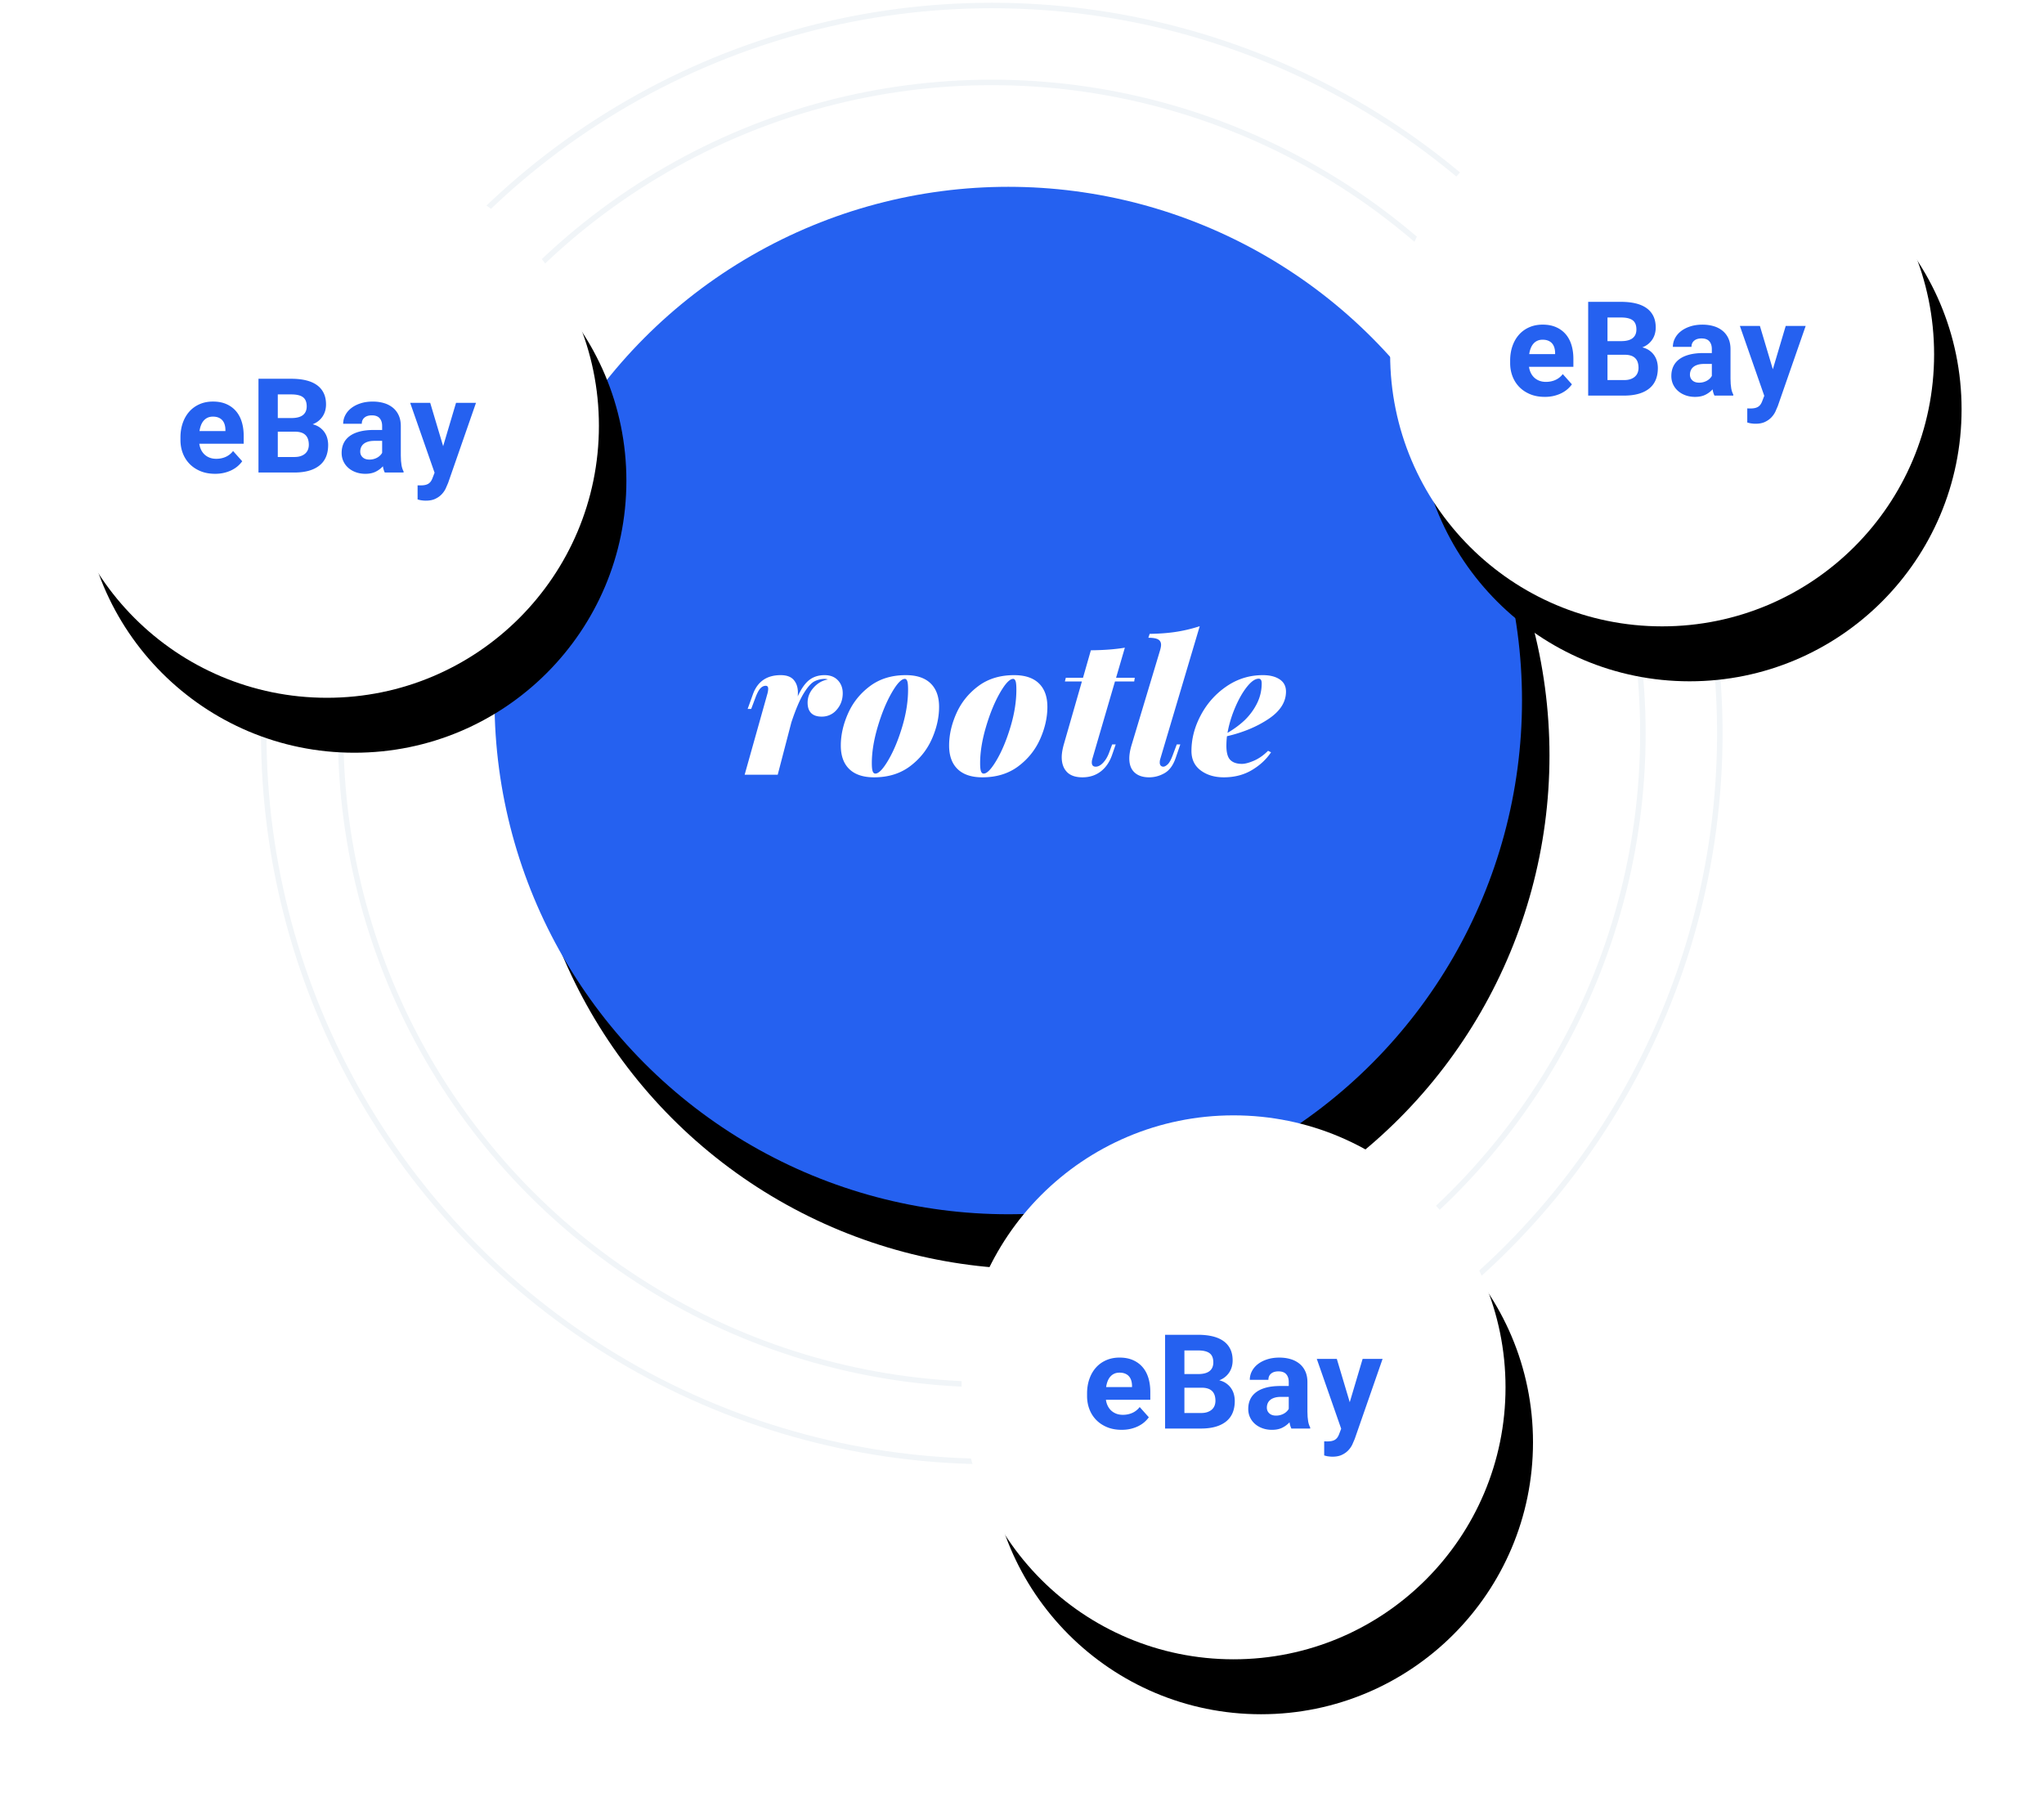 <svg xmlns="http://www.w3.org/2000/svg" xmlns:xlink="http://www.w3.org/1999/xlink" width="372" height="327" xmlns:v="https://vecta.io/nano"><defs><circle id="A" cx="173.5" cy="126.5" r="93.5"/><filter x="-12.0%" y="-9.4%" width="129.4%" height="129.4%" id="B"><feOffset dx="5" dy="10" in="SourceAlpha"/><feGaussianBlur stdDeviation="7.5"/><feColorMatrix values="0 0 0 0 0   0 0 0 0 0   0 0 0 0 0  0 0 0 0.25 0"/></filter><circle id="C" cx="292.5" cy="63.5" r="49.5"/><filter x="-22.7%" y="-17.7%" width="155.6%" height="155.6%" id="D"><feOffset dx="5" dy="10" in="SourceAlpha"/><feGaussianBlur stdDeviation="7.5"/><feColorMatrix values="0 0 0 0 0   0 0 0 0 0   0 0 0 0 0  0 0 0 0.25 0"/></filter><circle id="E" cx="49.5" cy="76.5" r="49.5"/><circle id="F" cx="214.5" cy="251.5" r="49.5"/></defs><g transform="translate(10 1)" fill="none" fill-rule="evenodd"><use fill="#000" filter="url(#B)" xlink:href="#A"/><use fill="#2561f0" xlink:href="#A"/><g stroke="#f1f5f8"><circle cx="170.5" cy="132.5" r="132.5"/><circle cx="170.5" cy="132.5" r="118.5"/></g><path d="M131.542 140l2.482-9.52c.793-2.38 1.547-4.148 2.261-5.304s1.366-1.881 1.955-2.176 1.247-.442 1.972-.442c.045 0 .204.034.476.102-1.02.181-1.893.68-2.618 1.496s-1.088 1.723-1.088 2.72c0 .839.215 1.473.646 1.904s1.065.646 1.904.646a3.48 3.48 0 0 0 2.754-1.258c.725-.839 1.088-1.836 1.088-2.992 0-.952-.295-1.74-.884-2.363s-1.394-.935-2.414-.935c-1.088 0-2.012.289-2.771.867s-1.468 1.581-2.125 3.009c.023-.159.034-.397.034-.714 0-.929-.249-1.689-.748-2.278s-1.292-.884-2.38-.884c-2.539 0-4.227 1.167-5.066 3.502h0l-.952 2.652h.646l.782-2.074c.295-.793.589-1.349.884-1.666s.623-.476.986-.476c.295 0 .442.181.442.544 0 .249-.045.544-.136.884h0L125.524 140h6.018zm17.535.476c2.561 0 4.732-.663 6.511-1.989s3.111-2.981 3.995-4.964 1.326-3.938 1.326-5.865c0-1.859-.516-3.287-1.547-4.284s-2.533-1.496-4.505-1.496c-2.561 0-4.732.663-6.511 1.989s-3.111 2.981-3.995 4.964-1.326 3.938-1.326 5.865c0 1.859.516 3.287 1.547 4.284s2.533 1.496 4.505 1.496zm.238-.68c-.227 0-.391-.142-.493-.425s-.153-.776-.153-1.479c0-1.995.357-4.199 1.071-6.613s1.558-4.471 2.533-6.171 1.779-2.55 2.414-2.55c.181 0 .323.13.425.391s.153.788.153 1.581c0 2.131-.357 4.386-1.071 6.766s-1.553 4.392-2.516 6.035-1.751 2.465-2.363 2.465zm19.473.68c2.561 0 4.732-.663 6.511-1.989s3.111-2.981 3.995-4.964 1.326-3.938 1.326-5.865c0-1.859-.516-3.287-1.547-4.284s-2.533-1.496-4.505-1.496c-2.561 0-4.732.663-6.511 1.989s-3.111 2.981-3.995 4.964-1.326 3.938-1.326 5.865c0 1.859.516 3.287 1.547 4.284s2.533 1.496 4.505 1.496zm.238-.68c-.227 0-.391-.142-.493-.425s-.153-.776-.153-1.479c0-1.995.357-4.199 1.071-6.613s1.558-4.471 2.533-6.171 1.779-2.55 2.414-2.55c.181 0 .323.13.425.391s.153.788.153 1.581c0 2.131-.357 4.386-1.071 6.766s-1.553 4.392-2.516 6.035-1.751 2.465-2.363 2.465zm17.977.68c1.292 0 2.403-.357 3.332-1.071s1.621-1.728 2.074-3.043h0l.646-1.87h-.646l-.544 1.462c-.272.748-.635 1.366-1.088 1.853s-.907.731-1.36.731c-.476 0-.714-.261-.714-.782a2.25 2.25 0 0 1 .102-.646h0l4.114-14.076h3.502l.102-.68h-3.4l1.598-5.474c-1.745.295-3.808.453-6.188.476h0l-1.428 4.998h-3.128l-.17.68h3.094l-3.332 11.594c-.227.861-.34 1.587-.34 2.176 0 1.133.312 2.029.935 2.686s1.57.986 2.839.986zm12.129 0c.997 0 1.938-.255 2.822-.765s1.553-1.422 2.006-2.737h0l.85-2.482h-.646l-.714 1.904c-.317.861-.629 1.434-.935 1.717s-.572.425-.799.425c-.181 0-.334-.062-.459-.187s-.187-.323-.187-.595a2.25 2.25 0 0 1 .102-.646h0l7.174-24.14c-1.383.453-2.799.793-4.25 1.02s-3.071.351-4.862.374h0l-.238.714c.839 0 1.434.102 1.785.306s.527.533.527.986c0 .227-.057.544-.17.952h0l-5.202 17.306c-.272.907-.408 1.711-.408 2.414 0 1.111.317 1.961.952 2.55s1.519.884 2.652.884zm13.591 0c1.927 0 3.627-.436 5.1-1.309s2.641-1.955 3.502-3.247h0l-.544-.272c-.816.816-1.672 1.417-2.567 1.802s-1.626.578-2.193.578c-.929 0-1.632-.238-2.108-.714s-.714-1.337-.714-2.584a15.74 15.74 0 0 1 .102-1.734c2.924-.68 5.446-1.728 7.565-3.145s3.179-3.077 3.179-4.981c0-.975-.385-1.717-1.156-2.227s-1.791-.765-3.06-.765c-2.403 0-4.596.674-6.579 2.023s-3.547 3.094-4.692 5.236-1.717 4.324-1.717 6.545c0 1.519.561 2.697 1.683 3.536s2.522 1.258 4.199 1.258zm.68-8.092c.272-1.541.737-3.083 1.394-4.624s1.377-2.799 2.159-3.774 1.49-1.462 2.125-1.462c.363 0 .544.283.544.85 0 1.269-.278 2.471-.833 3.604a11.19 11.19 0 0 1-2.261 3.094c-.884.839-1.927 1.609-3.128 2.312z" fill="#fff" fill-rule="nonzero"/><use fill="#000" filter="url(#D)" xlink:href="#C"/><use fill="#fff" xlink:href="#C"/><path d="M271.137 71.234c.617 0 1.186-.064 1.705-.193s.986-.301 1.4-.516.773-.459 1.078-.732.559-.555.762-.844h0l-1.664-1.863a3.45 3.45 0 0 1-1.348 1.072c-.523.23-1.094.346-1.711.346-.437 0-.832-.066-1.184-.199s-.658-.318-.92-.557-.477-.525-.645-.861a3.53 3.53 0 0 1-.334-1.125h8.074V64.32c0-.937-.119-1.789-.357-2.555s-.594-1.42-1.066-1.963-1.057-.965-1.752-1.266-1.5-.451-2.414-.451c-.906 0-1.725.162-2.455.486s-1.352.775-1.863 1.354-.906 1.268-1.184 2.068-.416 1.682-.416 2.643h0v.457c0 .852.143 1.65.428 2.396s.699 1.396 1.242 1.951 1.203.992 1.98 1.313 1.658.48 2.643.48zm1.887-7.781h-4.711c.055-.391.145-.746.27-1.066s.287-.596.486-.826a2.11 2.11 0 0 1 .715-.539c.277-.129.6-.193.967-.193.391 0 .729.059 1.014.176s.52.281.703.492.32.461.41.75.139.602.146.938h0v.27zM285.569 71c1.969 0 3.486-.422 4.553-1.266s1.6-2.094 1.6-3.75c0-.414-.053-.818-.158-1.213a3.54 3.54 0 0 0-.504-1.096c-.23-.336-.523-.631-.879-.885s-.783-.443-1.283-.568c.422-.164.785-.373 1.09-.627a3.68 3.68 0 0 0 .756-.85 3.64 3.64 0 0 0 .445-1.008 4.27 4.27 0 0 0 .146-1.125c0-.797-.143-1.488-.428-2.074a3.82 3.82 0 0 0-1.242-1.459c-.543-.387-1.205-.674-1.986-.861s-1.668-.281-2.66-.281h0-5.977V71h6.527zm-.41-9.914h-2.602v-4.301h2.461c.969 0 1.678.17 2.127.51s.674.896.674 1.67c0 .672-.219 1.189-.656 1.553s-1.105.553-2.004.568h0zm.41 7.09h-3.012V63.57h3.141c.445 0 .828.055 1.148.164a1.92 1.92 0 0 1 .779.475c.199.207.346.457.439.75s.141.623.141.99c0 .32-.053.615-.158.885s-.268.504-.486.703-.492.355-.82.469-.719.17-1.172.17h0zm12.92 3.059c.75 0 1.385-.133 1.904-.398a4.42 4.42 0 0 0 1.295-.973c.07.453.184.832.34 1.137h3.422v-.199a3.67 3.67 0 0 1-.223-.521c-.062-.184-.113-.391-.152-.621l-.094-.773-.035-.967v-5.367c0-.742-.127-1.393-.381-1.951a3.81 3.81 0 0 0-1.061-1.395 4.61 4.61 0 0 0-1.617-.838c-.625-.187-1.305-.281-2.039-.281-.82 0-1.562.107-2.227.322s-1.23.506-1.699.873-.83.797-1.084 1.289-.381 1.012-.381 1.559h3.387c0-.477.162-.852.486-1.125s.771-.41 1.342-.41c.648 0 1.123.176 1.424.527s.451.82.451 1.406h0v.727h-1.512c-.969 0-1.818.094-2.549.281s-1.342.461-1.834.82-.861.797-1.107 1.313-.369 1.105-.369 1.77c0 .555.109 1.064.328 1.529a3.61 3.61 0 0 0 .908 1.201c.387.336.844.598 1.371.785s1.096.281 1.705.281zm.738-2.59c-.516 0-.922-.137-1.219-.41s-.445-.621-.445-1.043c0-.281.051-.541.152-.779a1.64 1.64 0 0 1 .469-.621c.211-.176.48-.312.809-.41s.715-.146 1.16-.146h1.395v2.18c-.086.156-.201.309-.346.457s-.314.279-.51.393-.416.205-.662.275-.514.105-.803.105zm10.272 7.477c.672 0 1.238-.107 1.699-.322s.848-.484 1.16-.809a4.12 4.12 0 0 0 .744-1.049l.451-1.043 5.074-14.578h-3.633l-2.344 7.887-2.355-7.887h-3.645l4.441 12.715-.363.949c-.086.234-.187.438-.305.609a1.56 1.56 0 0 1-.434.428c-.172.113-.377.195-.615.246s-.525.076-.861.076a5.82 5.82 0 0 1-.252-.006l-.264-.006v2.566l.369.1a3.37 3.37 0 0 0 .346.064l.363.041c.125.012.266.018.422.018z" fill="#2561f0" fill-rule="nonzero"/><use fill="#000" filter="url(#D)" xlink:href="#E"/><use fill="#fff" xlink:href="#E"/><path d="M29.137 85.234c.617 0 1.186-.064 1.705-.193s.986-.301 1.4-.516.773-.459 1.078-.732.559-.555.762-.844h0l-1.664-1.863a3.45 3.45 0 0 1-1.348 1.072c-.523.23-1.094.346-1.711.346-.437 0-.832-.066-1.184-.199s-.658-.318-.92-.557-.477-.525-.645-.861a3.53 3.53 0 0 1-.334-1.125h8.074V78.32c0-.937-.119-1.789-.357-2.555s-.594-1.42-1.066-1.963-1.057-.965-1.752-1.266-1.5-.451-2.414-.451c-.906 0-1.725.162-2.455.486s-1.352.775-1.863 1.354-.906 1.268-1.184 2.068-.416 1.682-.416 2.643h0v.457c0 .852.143 1.65.428 2.396s.699 1.396 1.242 1.951 1.203.992 1.98 1.313 1.658.48 2.643.48zm1.887-7.781h-4.711c.055-.391.145-.746.27-1.066s.287-.596.486-.826a2.11 2.11 0 0 1 .715-.539c.277-.129.6-.193.967-.193.391 0 .729.059 1.014.176s.52.281.703.492.32.461.41.75.139.602.146.938h0v.27zM43.569 85c1.969 0 3.486-.422 4.553-1.266s1.6-2.094 1.6-3.75c0-.414-.053-.818-.158-1.213a3.54 3.54 0 0 0-.504-1.096c-.23-.336-.523-.631-.879-.885s-.783-.443-1.283-.568c.422-.164.785-.373 1.09-.627a3.68 3.68 0 0 0 .756-.85 3.64 3.64 0 0 0 .445-1.008 4.27 4.27 0 0 0 .146-1.125c0-.797-.143-1.488-.428-2.074a3.82 3.82 0 0 0-1.242-1.459c-.543-.387-1.205-.674-1.986-.861s-1.668-.281-2.66-.281h0-5.977V85h6.527zm-.41-9.914h-2.602v-4.301h2.461c.969 0 1.678.17 2.127.51s.674.896.674 1.67c0 .672-.219 1.189-.656 1.553s-1.105.553-2.004.568h0zm.41 7.09h-3.012V77.57h3.141c.445 0 .828.055 1.148.164a1.92 1.92 0 0 1 .779.475c.199.207.346.457.439.75s.141.623.141.99c0 .32-.053.615-.158.885s-.268.504-.486.703-.492.355-.82.469-.719.17-1.172.17h0zm12.92 3.059c.75 0 1.385-.133 1.904-.398a4.42 4.42 0 0 0 1.295-.973c.07.453.184.832.34 1.137h3.422v-.199a3.67 3.67 0 0 1-.223-.521c-.062-.184-.113-.391-.152-.621l-.094-.773-.035-.967v-5.367c0-.742-.127-1.393-.381-1.951a3.81 3.81 0 0 0-1.061-1.395 4.61 4.61 0 0 0-1.617-.838c-.625-.187-1.305-.281-2.039-.281-.82 0-1.562.107-2.227.322s-1.23.506-1.699.873-.83.797-1.084 1.289-.381 1.012-.381 1.559h3.387c0-.477.162-.852.486-1.125s.771-.41 1.342-.41c.648 0 1.123.176 1.424.527s.451.82.451 1.406h0v.727h-1.512c-.969 0-1.818.094-2.549.281s-1.342.461-1.834.82-.861.797-1.107 1.313-.369 1.105-.369 1.77c0 .555.109 1.064.328 1.529a3.61 3.61 0 0 0 .908 1.201c.387.336.844.598 1.371.785s1.096.281 1.705.281zm.738-2.59c-.516 0-.922-.137-1.219-.41s-.445-.621-.445-1.043c0-.281.051-.541.152-.779a1.64 1.64 0 0 1 .469-.621c.211-.176.48-.312.809-.41s.715-.146 1.16-.146h1.395v2.18c-.086.156-.201.309-.346.457s-.314.279-.51.393-.416.205-.662.275-.514.105-.803.105zM67.5 90.121c.672 0 1.238-.107 1.699-.322s.848-.484 1.16-.809a4.12 4.12 0 0 0 .744-1.049l.451-1.043 5.074-14.578h-3.633l-2.344 7.887-2.355-7.887h-3.645l4.441 12.715-.363.949c-.086.234-.187.438-.305.609a1.56 1.56 0 0 1-.434.428c-.172.113-.377.195-.615.246s-.525.076-.861.076a5.82 5.82 0 0 1-.252-.006L66 87.332v2.566l.369.1a3.37 3.37 0 0 0 .346.064l.363.041c.125.012.266.018.422.018z" fill="#2561f0" fill-rule="nonzero"/><use fill="#000" filter="url(#D)" xlink:href="#F"/><use fill="#fff" xlink:href="#F"/><path d="M194.137 259.234c.617 0 1.186-.064 1.705-.193s.986-.301 1.4-.516.773-.459 1.078-.732.559-.555.762-.844h0l-1.664-1.863a3.45 3.45 0 0 1-1.348 1.072c-.523.23-1.094.346-1.711.346-.437 0-.832-.066-1.184-.199s-.658-.318-.92-.557-.477-.525-.645-.861a3.53 3.53 0 0 1-.334-1.125h8.074v-1.441c0-.937-.119-1.789-.357-2.555s-.594-1.42-1.066-1.963-1.057-.965-1.752-1.266-1.5-.451-2.414-.451c-.906 0-1.725.162-2.455.486s-1.352.775-1.863 1.354-.906 1.268-1.184 2.068-.416 1.682-.416 2.643h0v.457c0 .852.143 1.65.428 2.396s.699 1.396 1.242 1.951 1.203.992 1.98 1.313 1.658.48 2.643.48zm1.887-7.781h-4.711c.055-.391.145-.746.27-1.066s.287-.596.486-.826a2.11 2.11 0 0 1 .715-.539c.277-.129.6-.193.967-.193.391 0 .729.059 1.014.176s.52.281.703.492.32.461.41.75.139.602.146.938h0v.27zM208.569 259c1.969 0 3.486-.422 4.553-1.266s1.6-2.094 1.6-3.75c0-.414-.053-.818-.158-1.213a3.54 3.54 0 0 0-.504-1.096c-.23-.336-.523-.631-.879-.885s-.783-.443-1.283-.568c.422-.164.785-.373 1.09-.627a3.68 3.68 0 0 0 .756-.85 3.64 3.64 0 0 0 .445-1.008 4.27 4.27 0 0 0 .146-1.125c0-.797-.143-1.488-.428-2.074a3.82 3.82 0 0 0-1.242-1.459c-.543-.387-1.205-.674-1.986-.861s-1.668-.281-2.66-.281h0-5.977V259h6.527zm-.41-9.914h-2.602v-4.301h2.461c.969 0 1.678.17 2.127.51s.674.896.674 1.67c0 .672-.219 1.189-.656 1.553s-1.105.553-2.004.568h0zm.41 7.09h-3.012v-4.605h3.141c.445 0 .828.055 1.148.164a1.92 1.92 0 0 1 .779.475c.199.207.346.457.439.75s.141.623.141.99c0 .32-.053.615-.158.885s-.268.504-.486.703-.492.355-.82.469-.719.17-1.172.17h0zm12.92 3.059c.75 0 1.385-.133 1.904-.398a4.42 4.42 0 0 0 1.295-.973c.07.453.184.832.34 1.137h3.422v-.199a3.67 3.67 0 0 1-.223-.521c-.062-.184-.113-.391-.152-.621l-.094-.773-.035-.967v-5.367c0-.742-.127-1.393-.381-1.951a3.81 3.81 0 0 0-1.061-1.395 4.61 4.61 0 0 0-1.617-.838c-.625-.187-1.305-.281-2.039-.281-.82 0-1.562.107-2.227.322s-1.23.506-1.699.873-.83.797-1.084 1.289-.381 1.012-.381 1.559h3.387c0-.477.162-.852.486-1.125s.771-.41 1.342-.41c.648 0 1.123.176 1.424.527s.451.82.451 1.406h0v.727h-1.512c-.969 0-1.818.094-2.549.281s-1.342.461-1.834.82-.861.797-1.107 1.313-.369 1.105-.369 1.77c0 .555.109 1.064.328 1.529a3.61 3.61 0 0 0 .908 1.201c.387.336.844.598 1.371.785s1.096.281 1.705.281zm.738-2.59c-.516 0-.922-.137-1.219-.41s-.445-.621-.445-1.043c0-.281.051-.541.152-.779a1.64 1.64 0 0 1 .469-.621c.211-.176.48-.312.809-.41s.715-.146 1.16-.146h1.395v2.18c-.086.156-.201.309-.346.457s-.314.279-.51.393-.416.205-.662.275-.514.105-.803.105zm10.272 7.477c.672 0 1.238-.107 1.699-.322s.848-.484 1.16-.809a4.12 4.12 0 0 0 .744-1.049l.451-1.043 5.074-14.578h-3.633l-2.344 7.887-2.355-7.887h-3.645l4.441 12.715-.363.949c-.086.234-.187.438-.305.609a1.56 1.56 0 0 1-.434.428c-.172.113-.377.195-.615.246s-.525.076-.861.076a5.82 5.82 0 0 1-.252-.006l-.264-.006v2.566l.369.1a3.37 3.37 0 0 0 .346.064l.363.041c.125.012.266.018.422.018z" fill="#2561f0" fill-rule="nonzero"/></g></svg>